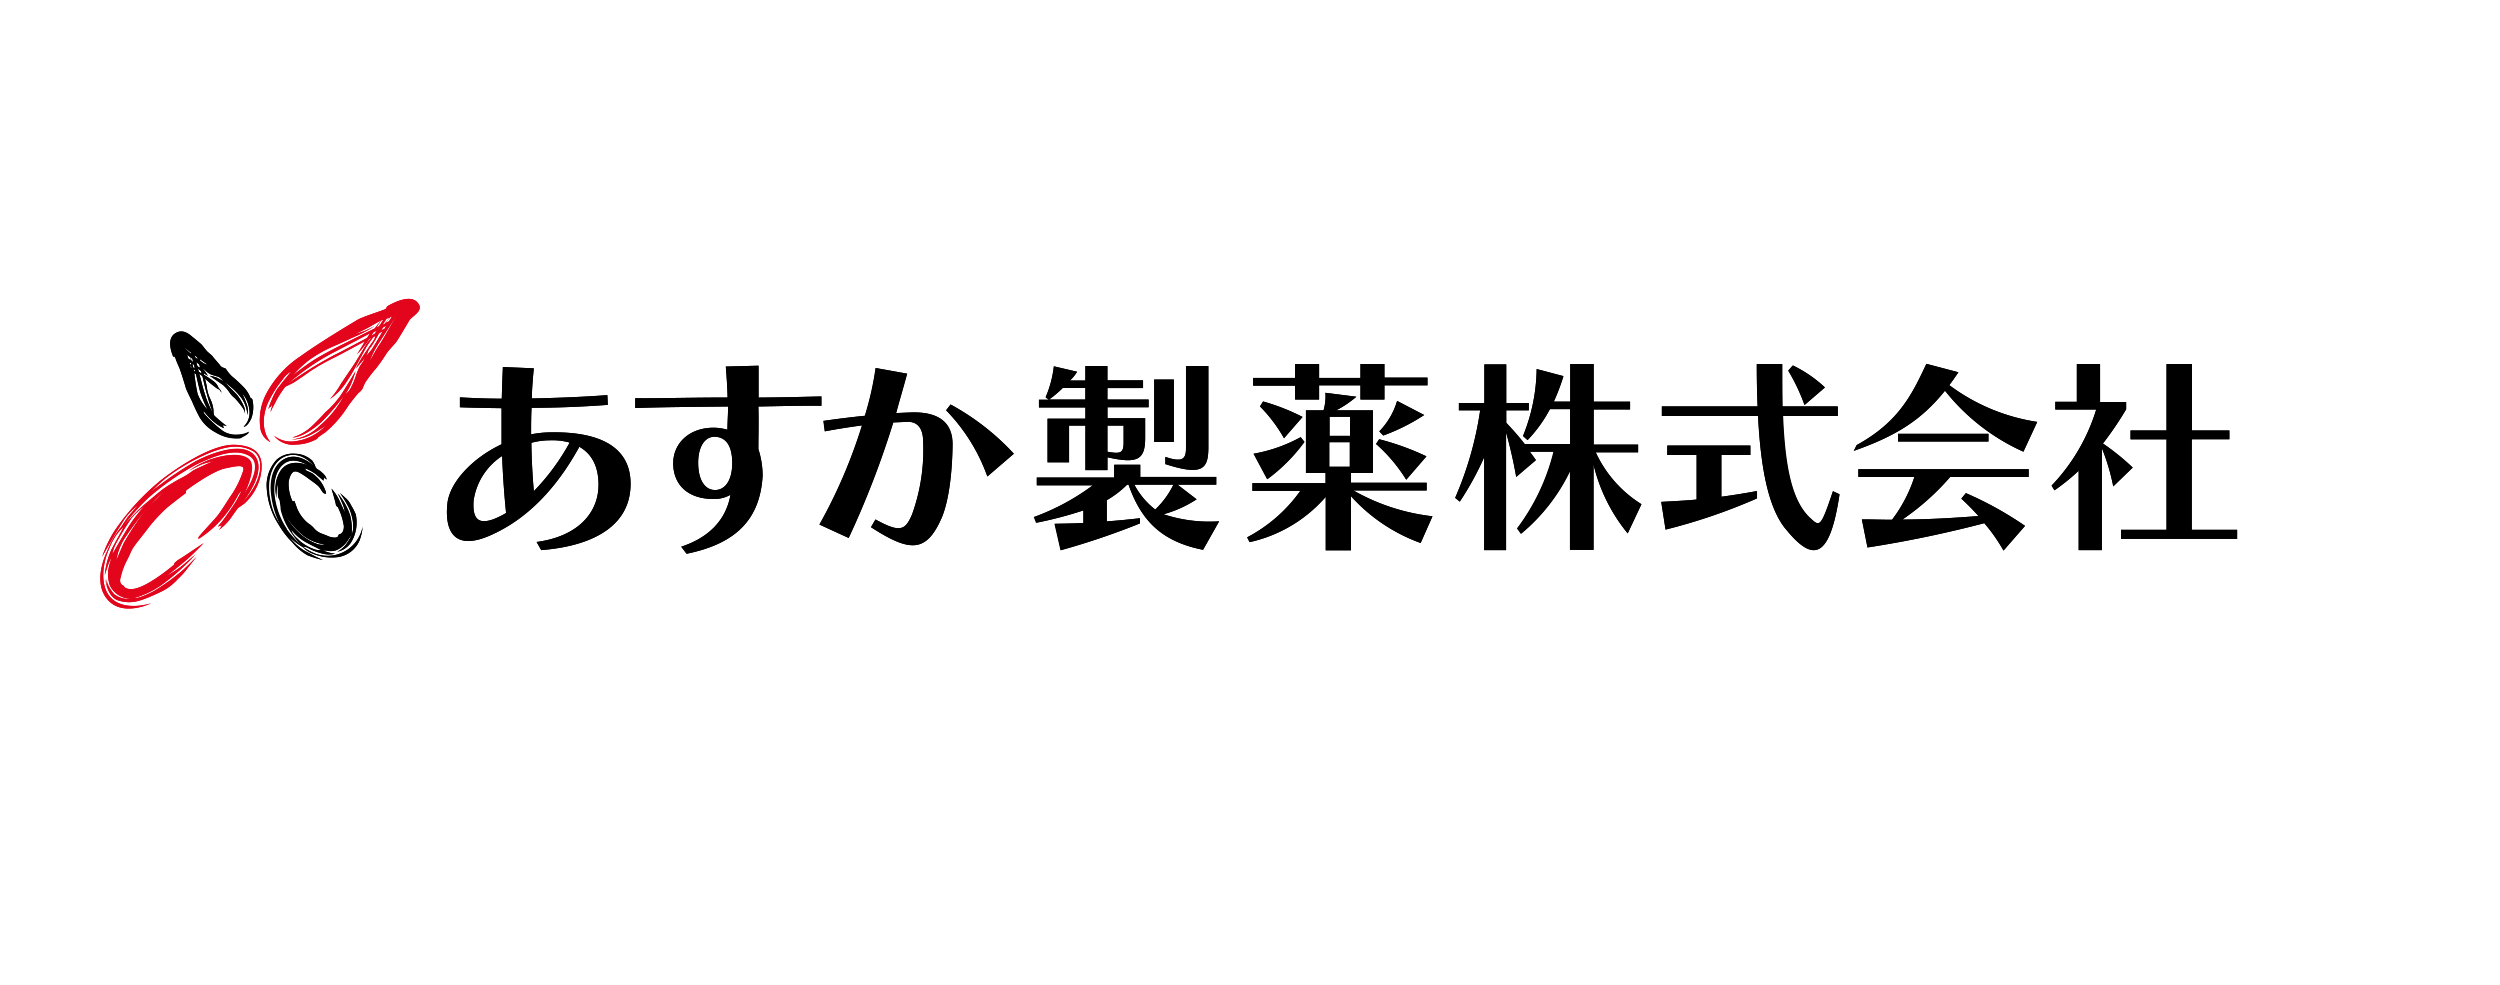 <svg xmlns="http://www.w3.org/2000/svg" viewBox="-12.952 -27.445 322.904 104.908" width="2500" height="985"><path d="M60.64 18.56A29.15 29.15 0 0 1 56 24.84c-.15-1.7-.29-3.89-.32-6.25a9.27 9.27 0 0 1 2.32-.32 8.46 8.46 0 0 1 2.64.29zm7.86 5.33c0-4.55-3.63-6.77-10.37-6.65a13.64 13.64 0 0 0-2.48.26c0-1.13 0-2.28.06-3.43 3.17 0 6.6-.14 9.85-.38l-.06-1.26c-3 .23-6.51.37-9.76.43 0-1.32.14-2.62.26-3.89l-4-.17c-.05 1.33-.11 2.71-.14 4.09-2.07 0-4-.09-5.41-.17V14c1.52.06 3.36.09 5.38.12v4.66c-3.83 1.82-6.72 4.95-7 7.69-.39 3.83 1.11 6.16 5.84 3.94 4.37-2 8.15-5.75 11.2-11.31 1.47.84 2.48 2.36 2.48 4.9 0 3.75-2.8 6.71-8 7.4l.6 1.05c7.23-.58 11.55-3.45 11.55-8.56zm-16.08 3.77a11.53 11.53 0 0 1-1.58.78c-2.16.8-2.76-.2-2.62-2.36a8.3 8.3 0 0 1 3.69-5.79c.09 2.62.29 5.15.51 7.37zM81.63 21.21c0 2.19-.89 3.48-2.22 3.48s-2.16-1.32-2.18-3.45.86-3.48 2.18-3.43 2.22 1.04 2.22 3.4zm11.52-7.4V12.6c-2.5.06-4.69.12-8.12.15V8.63l-4.23.11c.11 1.39.2 2.65.23 4-4.67 0-8.67.12-11.93.09v1.27c3.29-.12 7.32-.15 12-.2 0 .83-.09 2-.09 3a7.1 7.1 0 0 0-1.73-.26C76 16.63 74 18.71 74 21.24s1.64 4.61 5.24 4.61a4.22 4.22 0 0 0 2.16-.55c-.58 3.31-2.85 5.56-6.36 6.71l.69.91c6.65-1.35 9.5-4.68 9.82-10.07A11.29 11.29 0 0 0 85 19.4c0-1.85.06-3.4 0-5.5 3.46-.06 5.76-.12 8.15-.09zM114.59 22.94a23.82 23.82 0 0 0-5.33-8.55l.57-.75A31.9 31.9 0 0 1 118 20zm-5.88 5.27c-2 4.62-4.12 4.54-9.16 1.28l.58-1c3.19 1.76 3.86 1.43 4.75-.71a24.43 24.43 0 0 0 1.41-9.31c0-1.82-.78-2.62-2.05-2.59l-1.84.08a116.64 116.64 0 0 1-5.76 14.92l-3.77-1.73a65.88 65.88 0 0 0 5.5-12.81c-1.5.2-3.2.46-4.81.77l-.17-1.35c1.81-.26 3.65-.49 5.35-.66a39.56 39.56 0 0 0 1.39-6.17l4.06.73c-.49 1.84-1 3.51-1.42 5.09l1.91-.08c3.51-.12 5.38 1.24 5.38 4.11 0 3.35-.4 7.15-1.35 9.43zM127.24 13h-4.68a15.65 15.65 0 0 0 1.76-1.49h2.92zm11.43 5.48v-8.06h-2.54v8.07zm4.46.61V8.68h-2.88V19.1c0 1.44-.24 2.14-2.68 1.31v.93c4.89 1.58 5.56.59 5.56-2.24zM135.41 14v-1h-5.32v-1.48h4.6v-1h-4.6V8.68h-2.85v1.87h-2a4.93 4.93 0 0 0 .93-1.14l-3-.7a13.93 13.93 0 0 1-1.07 4l.43.32h-1.29v1h6v1.44h-4.89v5.64h2.78v-4.74h2.11v5.75h2.85v-1.66c3.83.86 4.87.35 4.87-2.48v-2.57h-4.87V14zm9.11 14.73a18.84 18.84 0 0 1-7.18-.91 15.38 15.38 0 0 0 4.27-1.93L139.15 24h5v-1h-9.8v-1.58H131v1.66h-10v1h7.24a30.13 30.13 0 0 1-7.62 4.1l.3.74a51.93 51.93 0 0 0 6.09-1.6v1.63c-1.13.05-2.49.08-3.72.1l.78 3.42A96.42 96.42 0 0 0 134.29 29v-.67c-1.52.18-2.91.31-4.28.41V26a12.75 12.75 0 0 0 2.62-2h.19c1.63 4.64 4.27 7.35 9.62 8.41zm-12.34-10.22c0 1.39-.35 1.55-2.09 1.23v-3.37h2.09zm6.44 5.49a11.31 11.31 0 0 1-2.35 3.21 9.77 9.77 0 0 1-2.7-3.21zM161.43 17.69h-2.65v-2.46h2.65zm10-6.52v-1h-5.56V8.42h-3.1v1.79h-5.34V8.42h-3.1v1.79h-5.42v1h5.42V13h3.1v-1.83h5.34V13h3.1v-1.83zM171 15l-3.5-1.82a9.39 9.39 0 0 1-2.3 3.93l.51.54A25.4 25.4 0 0 0 171 15zm-15.71.25a27.84 27.84 0 0 0-5.1-2l-.4.64A19.27 19.27 0 0 1 152.9 18zm.22 3.2l-.46-.59A19.7 19.7 0 0 1 149 20l1.76 3.29a22.17 22.17 0 0 0 4.79-4.83zm15.78 1.89a33.57 33.57 0 0 0-6.11-2.21l-.4.61a20.49 20.49 0 0 1 3.9 4.62zm.78 7.74a26.69 26.69 0 0 1-10.21-3.33h9.46v-1h-9.78v-1.26h2.84V14.4h-4.76a13.51 13.51 0 0 0 2.62-1.76l-4-.51a6.55 6.55 0 0 1-.24 2.27h-2.27v8.09h2.53v1.31h-9.45v1H155a19.55 19.55 0 0 1-6.87 6l.32.62a18.18 18.18 0 0 0 9.83-5.85v6.91h3.26v-7a22.23 22.23 0 0 0 9 6.05zm-10.68-6.4h-2.65v-3.17h2.65zM197.29 30.29a22.18 22.18 0 0 1-4.41-8.87v11h-3V22.2a24 24 0 0 1-6.35 8.14l-.49-.69a27.36 27.36 0 0 0 4.71-9.91h-3.08c.11.16.65.88.78 1.09L182.89 23a58.64 58.64 0 0 0-1.31-5.75v15.2h-2.83v-12a38.73 38.73 0 0 1-3.15 5.74l-.6-.49a44.35 44.35 0 0 0 3.23-11.3h-2.75v-.94h3.29v-5h2.83v5h2.91v.94h-2.91V16c1 1.07 1.66 1.81 2.38 2.75h5.87v-4.51h-2.61a17.72 17.72 0 0 1-2.89 4l-.59-.53a23.61 23.61 0 0 0 1.77-8.65L189 10a29.12 29.12 0 0 1-1.25 3.29h2.13V8.42h3v4.86h4.7v1h-4.7v4.54h5.74v1h-5.47a15.5 15.5 0 0 0 5.9 6.7zM220.13 13.71a24.89 24.89 0 0 0-2.08-4.44l.59-.67a16.66 16.66 0 0 1 4.14 2.84zm-2.45 16c-2.22-2.72-3.21-7.82-3.55-14.58H201.7v-1.24h12.37c-.08-1.73-.11-3.55-.11-5.47h3.29c0 1.92 0 3.76.05 5.47h7.14v1.23h-7.08c.26 6.25 1.06 10.84 3.44 13.11 1.36 1.29 1.45 1.32 3-3.39l.85.4c-1.28 8.57-3.5 8.76-6.97 4.46zm-15.5.1l-.56-3.59c1.6-.09 3.13-.16 4.57-.3v-5.75h-3.79v-1.23h10.74v1.23h-3.75v5.39c1.53-.21 3.05-.45 4.6-.74v.95a73.58 73.58 0 0 1-11.81 4.03zM248.4 19.74a27.08 27.08 0 0 1-10.13-7.88c-3 3.74-6.25 5.83-11.78 7.77l.38-.75c5.48-3 7.18-6.62 9-10.49L240 9.48c-.4.59-.77 1.13-1.18 1.66a25.22 25.22 0 0 0 11.36 4.75zm-16.19-1.31v-1h11.68v1zm6.73 4.57a31.8 31.8 0 0 1-6.17 5.5c3.28 0 6.76-.21 9.83-.45a31.46 31.46 0 0 0-2.22-2.25l.59-.71a45.12 45.12 0 0 1 7.64 4.23l-2.78 3.19a21.79 21.79 0 0 0-2.48-3.54 149.78 149.78 0 0 1-15.09 3.14l-.72-3.63c1.49 0 2.48.05 3.89.05a18.4 18.4 0 0 0 2.89-5.53h-7.24v-1h22v1zM261 31v-1.17h5.88V18.14h-4.65V17h4.65V8.42h3.29V17H275v1.13h-4.86v11.7H276V31zm-1-6.78a27.26 27.26 0 0 0-1.47-4.94v13.17h-3V22.2a27.82 27.82 0 0 1-3.13 2.53l-.37-.61a24.69 24.69 0 0 0 5.77-9.83h-5.29v-1h2.78V8.42h3v4.91h3.37v.93a43.57 43.57 0 0 1-3 4.42 30.61 30.61 0 0 1 3.85 3.11z"/><path d="M40.92.41c-1.05-1.09-3.46.33-3.7.46s-.22.23-.31.39-2.95 1-3.74 1.48-4.72 2.81-7.28 4.66a13.28 13.28 0 0 0-4.41 4.79 7.39 7.39 0 0 0-.77 4.7A2.41 2.41 0 0 0 22 18.51s-1.63-1.61-.46-4.83a14.7 14.7 0 0 1 2-3.25 3.22 3.22 0 0 1 1.13-1.06s-1.41 1.69-1.9 2.41a13 13 0 0 0-1.07 2.44.72.72 0 0 0 .21-.33c0-.06.07.12.1.1a2.31 2.31 0 0 0 .17-.36 1 1 0 0 1-.09.54 1.37 1.37 0 0 0-.08.42 11.09 11.09 0 0 1 .57-1.16 12.71 12.71 0 0 1 1.3-2.06c.14-.1 1-.48 1.22-.63s1.36-.91 2-1.38a27.8 27.8 0 0 1 3.11-1.77c.86-.42 4-2.13 4-2.13l-.21.39c-.19.33-.83 1.33-.83 1.33s.45-.48.8-.91.79-1.09.79-1.09l.29-.18s-.56.68-.66.86S33.25 7.7 33 8.12s-1.92 2.82-2 3a10.21 10.21 0 0 1-1.34 1.83 8.37 8.37 0 0 0 1.84-1.79A24.21 24.21 0 0 0 33 8.72l1.38-2.54c.17-.29.88-1.26.88-1.26l.28-.15a2.37 2.37 0 0 1-.12.38 2.39 2.39 0 0 1-.31.47l-1.27 1.86C33.56 7.9 33 9 33 9s.63-.73.8-.91a7.17 7.17 0 0 0 .43-.59L34 8c-.06.13-.33.48-.46.69A7.93 7.93 0 0 0 33 10a10.89 10.89 0 0 1-.62 1.49 2.81 2.81 0 0 1-.74.85s.39-.6.64-1.09a14.69 14.69 0 0 0 .69-1.91s-1.37 2.35-2 3.24a11.83 11.83 0 0 1-1.82 2c-.22.19-.38.47-1.68 1.73a6.27 6.27 0 0 1-2.63 1.58s1.28.17 3.74-2a29.77 29.77 0 0 0 2.88-3.36 12.79 12.79 0 0 1-3.08 3.83 6.25 6.25 0 0 1-3.7 1.82 6.3 6.3 0 0 0 2.21-.48 14.3 14.3 0 0 0 2.22-1.33 6.4 6.4 0 0 1-3.83 2 3.52 3.52 0 0 1-2.84-.7 3.12 3.12 0 0 0 2.82 1.15 5.76 5.76 0 0 0 2.74-.74c.07-.09.09-.16.16-.2a7.49 7.49 0 0 1 .87-.61 14.77 14.77 0 0 0 3-3.46 19.87 19.87 0 0 1 1.35-1.69 1.63 1.63 0 0 0 .49-.54c.11-.25.2-.49.34-.76A15.64 15.64 0 0 1 35.61 9 22.76 22.76 0 0 0 37 7c.18-.29 1.08-1.23 1.26-1.48s1.28-2.11 1.64-2.72S42 1.5 40.92.41zm-3.23 1.86l-.38.62-.42.2.54-.71zM37 3.46l-.23.38-.47.25.24-.4zm.39-1s-.17.23-.27.34l-.35.42-.28.14.51-.83zm-.8.24l-.28.46-.31.36-.32.16s.28-.46.35-.55.26-.38.26-.38zM27 7.88a16.93 16.93 0 0 1 3.19-1.79c1.12-.47 2.14-1 3-1.35a19.19 19.19 0 0 0 2.33-1.28A12.71 12.71 0 0 1 34 4.2l-1.18.38s1.28-.58 1.84-.9l1.62-.92-.83 1.05-4 2c-1.41.71-3.24 1.7-4.11 2.28S24.9 9.86 24.9 9.86A14.57 14.57 0 0 1 27 7.88zm7.45-2.83s-2.9 1.55-4.17 2.18A52.19 52.19 0 0 0 24.21 11a29.29 29.29 0 0 1 5.77-4l4.87-2.55zm.94-.51l-.39.23.29-.46.41-.2-.1.18a1.64 1.64 0 0 1-.18.25zm-.81 2.22a2 2 0 0 1 .42-.61c.09-.13.38-.62.54-.87l.46-.83.48-.27S35.22 6.36 35 6.62s-.66.77-.66.77.17-.39.27-.63zM36 6c-.35.51-1.23 2.13-1.23 2.13a11.87 11.87 0 0 1 1.26-2.5c.55-.85 2.23-3.49 2.23-3.49S36.39 5.51 36 6zM17.42 18.85c-3.57-.15-9.39 4.35-10.09 5a30.77 30.77 0 0 0-5.58 6.26 16.53 16.53 0 0 0-1.51 3.2S2.11 30 2.79 29a7.23 7.23 0 0 1 2.1-2.33s-1.13 1.22-1.41 1.63-.56.83-.7 1.07a11.46 11.46 0 0 0-1.87 3.2s-2.17 4.13.25 6.49c2 1.95 5.41.26 5.41.26s-3 1-4.86-.41-1.5-4.67-.48-6.82A7.17 7.17 0 0 1 3 29.45s-.28.6-.4.8-.86 1.57-1.13 2.07a10.06 10.06 0 0 0-.88 3.35s.39-1.27.51-1.54l.36-.81s-.12.51-.2.78a4.37 4.37 0 0 0 0 2.95 3 3 0 0 0 2.85 1.67 3 3 0 0 1-2.28-.57 4.42 4.42 0 0 1-1.06-2S.81 38.57 2.48 39s2.67.1 5.47-1.22A7.11 7.11 0 0 0 10 36.2a10 10 0 0 0 1.16-1.27c.27-.36 1.28-1.62 1.28-1.62S11.17 34.6 10.71 35a27 27 0 0 1-3.86 2.79c-2.11 1.06-2.47.85-2.47.85a11.8 11.8 0 0 0 4.1-2.11A27.3 27.3 0 0 0 12.31 33s-1.54 1.34-2.12 1.77-1.65 1.05-1.65 1.05 1.63-1.26 2.66-2.16 2.16-2.12 2.16-2.12-2.58 1.75-3 2a3.46 3.46 0 0 0-.72.54.77.77 0 0 0-.12.27S5.9 37.47 4 37.49c-.84 0-.94-.42-.94-.42a.74.74 0 0 1-.45-.92 9.1 9.1 0 0 1 .87-2.42c.31-.54.47-1.12.81-1.62s1.08-1.44 1.6-2.11a21 21 0 0 1 2.79-3.08c1-.81 2.4-1.86 2.4-1.86a.37.37 0 0 1 .18-.45c.3-.2 3.24-2.37 4.89-2.72s2.56-.52 2.31.33a12.47 12.47 0 0 1-1.44 3c-.54.76-1.39 2.22-2 2.94s-2.25 2.43-2.32 2.64 0 .22.12.13a13.91 13.91 0 0 0 3.77-3.62 15 15 0 0 0 1.13-1.82 2 2 0 0 1 .52-.68s-.41.89-.74 1.42-1.58 2.35-1.92 2.73a5.75 5.75 0 0 0-.38.46 1.06 1.06 0 0 0 .27-.13c0-.06.09 0 .09.08s.09-.08.11-.1l.16-.17s-.09.17-.21.35a3.93 3.93 0 0 1-.32.42 7.43 7.43 0 0 0 1.54-1.53c.59-.85.86-1.21.92-1.29s.66-.45.92-.67a6.94 6.94 0 0 0 2-3.38c.41-1.93.32-4-3.26-4.15zM1.56 33A5 5 0 0 1 2 31.66a35.81 35.81 0 0 1 2-3.29 10.2 10.2 0 0 1 1.7-1.6 19.8 19.8 0 0 0-2 2.59C2.9 30.64 1.56 33 1.56 33zm1.58-1.65c-.29.57-1.05 2.44-1.05 2.44A7.11 7.11 0 0 1 3.3 30.7 37.27 37.27 0 0 1 6 27.14a32.35 32.35 0 0 0-2.86 4.25zm4.18-5.53l-1.12 1.1 1.06-1.13c.24-.25 1.08-1 1.08-1zm7.12-5.18a11.94 11.94 0 0 0-3 1.56 17 17 0 0 1 1.83-.91c.48-.15 1.34-.35 1.34-.35S12.27 22 12 22.19a9.5 9.5 0 0 1-1.34.87 22.65 22.65 0 0 0-2.53 1.52c-.65.51-2.77 2.29-3.19 2.71s-1.9 2-1.9 2a28.81 28.81 0 0 1 3.12-3.54 33.77 33.77 0 0 1 6.35-4.42c2-.91 4.86-2.22 6.81-1.06s-.67 4.84-.67 4.84 1.68-3.36.6-4.39-3.74-.43-4.81-.04zm5 4.32a16 16 0 0 1-1.26 1.56s3.63-4.25 1.69-6.37-7.22.62-7.6.84a45.44 45.44 0 0 0-5.67 3.9A16.13 16.13 0 0 1 8.67 23a25 25 0 0 1 5.74-3.23c1.56-.55 3.31-1.13 5.21-.17 1.38.68 1.48 3.03-.21 5.4z" fill="#e3051c"/><path d="M32.35 32.08a4.59 4.59 0 0 1-4.53.84 7.31 7.31 0 0 1-1.66-.92 2.17 2.17 0 0 1 .56.11 7.48 7.48 0 0 0 1.82.75 3.48 3.48 0 0 0 1.8.06 5.55 5.55 0 0 1-.86-.17c-.36-.11-.58-.2-.74-.23a3.78 3.78 0 0 1 .59 0 2 2 0 0 0 1.31-.12A3.52 3.52 0 0 0 32.1 31l.4-.57a5 5 0 0 1-.51.93 3.45 3.45 0 0 1-1.38 1.3 2.78 2.78 0 0 0 1.83-1.28 4.93 4.93 0 0 0 .56-3.53 8.16 8.16 0 0 0-.6-1.17 3 3 0 0 0-.63-.88c-.28-.24-.82-.74-.82-.74a16.91 16.91 0 0 1 1 1.58 6 6 0 0 1 .53 1.36 5.35 5.35 0 0 1 .19 1.63c-.09.77-.2.74-.2.74a7.23 7.23 0 0 0-.18-2.37 8.27 8.27 0 0 0-1.62-2.88 10.52 10.52 0 0 1 .56 1.22 3.72 3.72 0 0 1 .36 1.24s-.45-1-.72-1.58a6.25 6.25 0 0 0-1-1.49s.51 1.7.55 1.95a.57.57 0 0 0 .23.42c.06 0 .1.11.15.25a7.85 7.85 0 0 1 .67 2.24c0 .75-.32.93-.46 1s-.15 0-.22.13-.05.37-.62.33a2.47 2.47 0 0 1-.74-.18c-.23-.12-.68-.27-.8-.32a2.4 2.4 0 0 1-1-.68 3.14 3.14 0 0 0-.77-.66A5 5 0 0 1 25.4 27c-.4-1.16-.33-.9-.33-.9a.19.19 0 0 1-.31-.11 5.37 5.37 0 0 1-.42-2.43c.18-.87.49-1.2.71-1.25s.48-.09 1.68.78 1.38 1 1.6 1.28.42.75.66.78.18 0 .15-.22a5.14 5.14 0 0 0-.87-1.59 5.23 5.23 0 0 0-.89-.81 6.39 6.39 0 0 0-.62-.28.48.48 0 0 1-.26-.25.46.46 0 0 1 0-.13 6.06 6.06 0 0 1 1.42.8c.48.43.92.78.92.78a.25.25 0 0 0 0-.18c-.06-.08.14 0 .08-.11s-.06-.12-.08-.13 0 0 .16.07l.26.23a1.5 1.5 0 0 0-.22-.49 2.74 2.74 0 0 0-.43-.45 2.29 2.29 0 0 0-.59-.41l-.2-.22a2.75 2.75 0 0 0-.44-.88 3.32 3.32 0 0 0-2.26-.88 3.13 3.13 0 0 0-2.33.77 4.87 4.87 0 0 0-1.28 3.75 9.65 9.65 0 0 0 1.55 4.66 10.85 10.85 0 0 0 1.76 2.28 7 7 0 0 0 1.94 1.65 13.46 13.46 0 0 0 2 .62s-1.12-.48-1.76-.85a6.46 6.46 0 0 1-2.66-2.24A7.44 7.44 0 0 0 26.07 32c.13.06.43.39.6.49a3.54 3.54 0 0 0 .85.45 6.31 6.31 0 0 0 3.2.41 3.58 3.58 0 0 0 2.77-2.15 6.33 6.33 0 0 0 .4-1.78 4.61 4.61 0 0 1-1.54 2.66zm-5.91-1.35a6 6 0 0 0 2.62 1 2.1 2.1 0 0 1-1.24-.15 6.1 6.1 0 0 1-1.47-.81 8.63 8.63 0 0 1-2.46-2.88 10 10 0 0 0 2.55 2.84zM22 26.11c-.69-3.28.55-5.37 2.12-5.84 2.09-.62 3.55 1.37 3.55 1.37s-2-2-3.88-.94c-1.34.76-1.69 2.29-1.7 3.77a11.35 11.35 0 0 0 1.28 4.8A7.54 7.54 0 0 1 22 26.11zm2.11 3.61a9.92 9.92 0 0 1-1.62-4.66c-.05-1 0-2.88 1.32-3.81s3 .24 3 .24-2.35-1.07-3.52.77a4.29 4.29 0 0 0-.44 3.51 3.64 3.64 0 0 1 .19-2 8.06 8.06 0 0 0 0 1.83c0 .12.1.19.19.46a8.67 8.67 0 0 1 .14 1.17 9.08 9.08 0 0 0 1 2.44 14.1 14.1 0 0 0 1.63 2.2 12.67 12.67 0 0 1-1.94-2.15zm1.54 1.39c-1-.82-.92-1.26-.94-1.3a6.31 6.31 0 0 0 1.74 1.54c1 .56 1.48.75 1.54.8l.62.31a3.56 3.56 0 0 1-.76-.06 5.86 5.86 0 0 1-2.25-1.29zM18.52 16.51s.44.1 1-1.09a4.26 4.26 0 0 0 .13-2.42.23.23 0 0 0-.23-.17 4.15 4.15 0 0 0-.79-1.31A18 18 0 0 0 17 10a4.79 4.79 0 0 1-.76-.93c0-.09-.32-.17-.45-.21a.85.85 0 0 1-.35-.33c-.07-.1-.88-1-.93-1.1s-.6-.53-.76-.7-.64-.84-.76-.92-.55-.48-.93-.77-1.33-1.31-2.46-.52-.28 2.7-.24 2.84.05.13.14.09.21.24.27.42a9.07 9.07 0 0 0 .42 1c.2.45.79 2.41.85 2.64s.61 1.34.8 1.72a21.65 21.65 0 0 0 1 2.1 5.22 5.22 0 0 0 2.07 1.94 5.09 5.09 0 0 0 3 .76c.26 0 .28-.07.76-.33s.58-.52.58-.52a3.18 3.18 0 0 1-1.49.38 3.12 3.12 0 0 1-1.85-.44A15 15 0 0 1 14.57 16a12.79 12.79 0 0 1-1.15-1.19c-.12-.21-.06-.31-.06-.31s.45.54.72.83a6.91 6.91 0 0 0 1.2 1 4.35 4.35 0 0 0 .73.38.4.4 0 0 0-.1-.13c-.07-.07 0-.11 0-.16s-.16-.14-.16-.14l.24.05.36.11s-.14-.12-.28-.22a14.75 14.75 0 0 1-1.34-1.15c-.11-.15-.08-.44-.1-.66a4.32 4.32 0 0 0-.43-1.51 4.81 4.81 0 0 1-.42-1.41c0-.18-.25-1.2-.25-1.2s.28.24.5.45.88.7 1 .79.29.15.37.21a2.9 2.9 0 0 1 .26.38.76.76 0 0 0-.2-.42 1 1 0 0 0-.17-.18 1.86 1.86 0 0 0-.65-.88 12.8 12.8 0 0 0-1.22-.81l-.07-.26.28.2.28.17-.33-.52a3.09 3.09 0 0 0-.35-.42 1.37 1.37 0 0 1 .46.35 2.27 2.27 0 0 0 .51.36c.24.13.9.29 1.14.39a2.26 2.26 0 0 1 .57.57 7.27 7.27 0 0 0-.84-.49 4.86 4.86 0 0 0-.94-.25s1.29.88 1.72 1.19a5 5 0 0 1 .94 1.1 3 3 0 0 0 .56.57 11.4 11.4 0 0 1 1 1.21 1.83 1.83 0 0 1 .35.81 4.22 4.22 0 0 0-.07-.73 6.51 6.51 0 0 0-.91-1.62c-.22-.28-1.7-1.72-1.7-1.72a9.11 9.11 0 0 1 2.24 2.1A4.21 4.21 0 0 1 19 15a2.41 2.41 0 0 0-.09-1.39c-.14-.43-.56-1.39-.56-1.39a3.9 3.9 0 0 1 .9 2.08 2.49 2.49 0 0 1-.73 2.21zm-5.67-7.67a.37.37 0 0 1-.2-.08.83.83 0 0 1-.12-.13l-.12-.47.38.32.11.38zm.18.49l.07.33-.37-.25-.1-.41zm-.5-1.76l.07.25-.35-.29-.05-.22zm-1.7-1.31s.35.24.53.39a4.6 4.6 0 0 0 .4.31v.15s-.29-.23-.37-.31zm.73 2h.19v.3l-.2-.2zm.12.59l-.06-.31.16.22V9zm.1-.87l-.08-.22a1.41 1.41 0 0 0-.1-.21s.07.21.08.27a.24.24 0 0 0 0 .1l-.28-.2a.57.57 0 0 1-.11-.23 1.13 1.13 0 0 0-.07-.28l.69.53.09.41zm.12.37l.21.15.11.49-.22-.13zm.17.72l.18.13.06.28-.2-.23zm.49 3.13a23.68 23.68 0 0 1-.41-2.63l.23.17s.22 1.07.5 2.16a13.86 13.86 0 0 0 1 2.41 6 6 0 0 1-1.32-2.08zm1.07-.46c.13.52.33 1.21.43 1.54s.5 1.48.5 1.48a14.8 14.8 0 0 1-.79-1.7c-.27-.74-.62-2-.69-2.31l-.29-1.1.41.33s.29 1.26.43 1.79zm-.31-3.44l-.41-.3-.06-.24.6.43c.18.12.41.3.44.31a2.93 2.93 0 0 1-.57-.2zM60.62 18.56A28.8 28.8 0 0 1 56 24.84c-.15-1.7-.29-3.89-.32-6.25a9.27 9.27 0 0 1 2.32-.32 8.36 8.36 0 0 1 2.62.29zm7.87 5.33c0-4.55-3.63-6.77-10.37-6.65a13.64 13.64 0 0 0-2.48.26c0-1.13 0-2.28.06-3.43 3.17 0 6.59-.14 9.85-.38l-.06-1.26c-3 .23-6.51.37-9.76.43.05-1.32.14-2.62.26-3.89L52 8.8c-.06 1.33-.11 2.71-.14 4.09-2.08 0-4-.09-5.41-.17V14c1.52.06 3.36.09 5.38.12v4.66c-3.83 1.82-6.72 4.95-7 7.69-.38 3.83 1.12 6.16 5.85 3.94 4.37-2 8.15-5.75 11.2-11.31 1.47.84 2.48 2.36 2.48 4.9 0 3.75-2.8 6.71-8 7.4l.6 1.05c7.21-.58 11.53-3.45 11.53-8.56zm-16.08 3.77a11.53 11.53 0 0 1-1.58.78c-2.16.8-2.76-.2-2.62-2.36a8.27 8.27 0 0 1 3.69-5.79c.1 2.62.28 5.15.51 7.37zM81.62 21.21c0 2.19-.89 3.48-2.22 3.48s-2.16-1.32-2.18-3.45.86-3.48 2.18-3.43 2.22 1.04 2.22 3.4zm11.52-7.4V12.6c-2.5.06-4.69.12-8.12.15V8.63l-4.23.11c.11 1.39.2 2.65.23 4-4.67 0-8.67.12-11.93.09v1.27c3.29-.12 7.32-.15 12-.2 0 .83-.09 2-.09 3a7.1 7.1 0 0 0-1.73-.26C76 16.63 74 18.71 74 21.24s1.64 4.61 5.24 4.61a4.25 4.25 0 0 0 2.16-.55c-.58 3.31-2.85 5.56-6.37 6.71l.7.91c6.65-1.35 9.5-4.68 9.82-10.07A11.29 11.29 0 0 0 85 19.4c0-1.85.06-3.4 0-5.5 3.45-.06 5.75-.12 8.14-.09zM114.57 22.94a23.55 23.55 0 0 0-5.33-8.55l.58-.75A31.9 31.9 0 0 1 118 20zm-5.87 5.27c-2 4.62-4.12 4.54-9.16 1.28l.58-1c3.19 1.76 3.85 1.43 4.75-.71a24.63 24.63 0 0 0 1.41-9.31c0-1.82-.78-2.62-2-2.59l-1.84.08a116.64 116.64 0 0 1-5.76 14.92l-3.77-1.73a65.88 65.88 0 0 0 5.5-12.81c-1.5.2-3.2.46-4.81.77l-.18-1.35c1.82-.26 3.66-.49 5.36-.66a39.56 39.56 0 0 0 1.39-6.17l4.06.73c-.49 1.84-1 3.51-1.42 5.09l1.9-.08c3.52-.12 5.39 1.24 5.39 4.11-.05 3.35-.45 7.15-1.4 9.43zM127.23 13h-4.68a16.59 16.59 0 0 0 1.76-1.49h2.92zm11.43 5.48v-8.06h-2.54v8.07zm4.46.61V8.68h-2.89V19.1c0 1.44-.23 2.14-2.67 1.31v.93c4.89 1.58 5.56.59 5.56-2.24zM135.4 14v-1h-5.32v-1.48h4.6v-1h-4.6V8.68h-2.85v1.87h-2a4.93 4.93 0 0 0 .93-1.14l-3-.7a13.93 13.93 0 0 1-1.06 4l.42.32h-1.28v1h6v1.44h-4.89v5.64h2.78v-4.74h2.11v5.75h2.85v-1.66c3.83.86 4.87.35 4.87-2.48v-2.57h-4.87V14zm9.11 14.73a18.92 18.92 0 0 1-7.19-.91 15.3 15.3 0 0 0 4.28-1.93L139.14 24h5v-1h-9.84v-1.58h-3.36v1.66h-10v1h7.24a29.88 29.88 0 0 1-7.61 4.1l.29.74a51.56 51.56 0 0 0 6.1-1.6v1.63c-1.13.05-2.49.08-3.72.1l.78 3.42A96.42 96.42 0 0 0 134.28 29v-.67c-1.52.18-2.91.31-4.28.41V26a12.75 12.75 0 0 0 2.62-2h.19c1.63 4.64 4.27 7.35 9.62 8.41zm-12.34-10.22c0 1.39-.35 1.55-2.09 1.23v-3.37h2.09zM138.6 24a10.94 10.94 0 0 1-2.35 3.21 9.87 9.87 0 0 1-2.69-3.21zM161.42 17.69h-2.65v-2.46h2.65zm10-6.52v-1h-5.56V8.42h-3.1v1.79h-5.34V8.42h-3.1v1.79h-5.42v1h5.42V13h3.1v-1.83h5.34V13h3.1v-1.83zM171 15l-3.5-1.82a9.39 9.39 0 0 1-2.3 3.93l.51.54A25.4 25.4 0 0 0 171 15zm-15.71.25a27.84 27.84 0 0 0-5.1-2l-.4.64a19.27 19.27 0 0 1 3.1 4.11zm.22 3.2l-.46-.59a19.7 19.7 0 0 1-6.11 2.14l1.76 3.29a22.17 22.17 0 0 0 4.84-4.83zm15.78 1.89a33.57 33.57 0 0 0-6.11-2.21l-.4.61a20.49 20.49 0 0 1 3.9 4.62zm.78 7.74a26.69 26.69 0 0 1-10.21-3.33h9.46v-1h-9.78v-1.26h2.84V14.4h-4.76a13.51 13.51 0 0 0 2.62-1.76l-4-.51a6.55 6.55 0 0 1-.24 2.27h-2.28v8.09h2.54v1.31h-9.45v1H155a19.55 19.55 0 0 1-6.87 6l.32.62a18.18 18.18 0 0 0 9.83-5.85v6.91h3.26v-7a22.23 22.23 0 0 0 9 6.05zm-10.68-6.4h-2.65v-3.17h2.65zM197.28 30.29a22.18 22.18 0 0 1-4.41-8.87v11h-3.05V22.2a24 24 0 0 1-6.35 8.14l-.49-.69a27.36 27.36 0 0 0 4.71-9.91h-3.08c.11.16.64.88.78 1.09L182.88 23a58.64 58.64 0 0 0-1.31-5.75v15.2h-2.83v-12a38.73 38.73 0 0 1-3.15 5.74l-.59-.49a44.35 44.35 0 0 0 3.23-11.3h-2.75v-.94h3.29v-5h2.83v5h2.91v.94h-2.91V16c1 1.07 1.65 1.81 2.38 2.75h5.87v-4.51h-2.61a18 18 0 0 1-2.89 4l-.59-.53a23.6 23.6 0 0 0 1.76-8.65l3.45.9a29.12 29.12 0 0 1-1.25 3.29h2.13V8.42h3.05v4.86h4.7v1h-4.7v4.54h5.74v1h-5.48a15.58 15.58 0 0 0 5.91 6.7zM220.12 13.71A24.89 24.89 0 0 0 218 9.27l.59-.67a16.66 16.66 0 0 1 4.14 2.84zm-2.45 16c-2.22-2.72-3.21-7.82-3.56-14.58h-12.42v-1.24h12.37c-.08-1.73-.11-3.55-.11-5.47h3.29v5.47h7.13v1.23h-7.08c.27 6.25 1.07 10.84 3.45 13.11 1.36 1.29 1.44 1.32 3.05-3.39l.85.4c-1.28 8.57-3.5 8.76-6.97 4.46zm-15.5.1l-.56-3.59c1.6-.09 3.13-.16 4.57-.3v-5.75h-3.79v-1.23h10.73v1.23h-3.74v5.39c1.53-.21 3.05-.45 4.6-.74v.95a73.92 73.92 0 0 1-11.81 4.03zM248.39 19.74a27.08 27.08 0 0 1-10.13-7.88c-3 3.74-6.25 5.83-11.78 7.77l.38-.75c5.48-3 7.18-6.62 9-10.49L240 9.48c-.4.59-.78 1.13-1.18 1.66a25.17 25.17 0 0 0 11.36 4.75zm-16.19-1.31v-1h11.67v1zm6.73 4.57a31.8 31.8 0 0 1-6.17 5.5c3.28 0 6.76-.21 9.83-.45a31.46 31.46 0 0 0-2.22-2.25l.59-.71a45.12 45.12 0 0 1 7.64 4.23l-2.78 3.19a22.42 22.42 0 0 0-2.48-3.54 149.78 149.78 0 0 1-15.09 3.14l-.73-3.63c1.5 0 2.49.05 3.9.05a18.4 18.4 0 0 0 2.89-5.53h-7.24v-1h22v1zM261 31v-1.17h5.88V18.14h-4.65V17h4.65V8.42h3.29V17H275v1.13h-4.86v11.7H276V31zm-1-6.78a27.26 27.26 0 0 0-1.47-4.94v13.17h-3V22.2a26.82 26.82 0 0 1-3.12 2.53l-.37-.61a24.66 24.66 0 0 0 5.76-9.83h-5.28v-1h2.78V8.42h3v4.91h3.37v.93a43.57 43.57 0 0 1-3 4.42 31.34 31.34 0 0 1 3.85 3.11z"/><path d="M40.91.41c-1-1.09-3.46.33-3.7.46s-.22.23-.31.39-2.95 1-3.74 1.48-4.72 2.81-7.29 4.66a13.33 13.33 0 0 0-4.4 4.79 7.32 7.32 0 0 0-.77 4.7 2.41 2.41 0 0 0 1.3 1.62s-1.63-1.61-.46-4.83a14.34 14.34 0 0 1 2-3.25 3.12 3.12 0 0 1 1.13-1.06s-1.41 1.69-1.91 2.41a13.39 13.39 0 0 0-1.06 2.44.72.72 0 0 0 .21-.33c0-.06.06.12.1.1a2.31 2.31 0 0 0 .17-.36 1 1 0 0 1-.09.54 1.61 1.61 0 0 0-.09.42s.07-.19.58-1.16a12 12 0 0 1 1.3-2.06c.14-.1 1-.48 1.21-.63s1.37-.91 2-1.38a27.61 27.61 0 0 1 3.1-1.77c.87-.42 4-2.13 4-2.13a3.33 3.33 0 0 0-.23.39c-.19.33-.83 1.33-.83 1.33s.45-.48.8-.91.79-1.09.79-1.09L35 5s-.56.68-.66.86S33.24 7.7 33 8.12s-1.92 2.82-2 3a10.21 10.21 0 0 1-1.34 1.83 8.65 8.65 0 0 0 1.84-1.79 26.24 26.24 0 0 0 1.49-2.4c.31-.58 1.21-2.24 1.38-2.54s.88-1.26.88-1.26l.28-.15a2.37 2.37 0 0 1-.12.38 2.39 2.39 0 0 1-.31.47c-.08.11-.94 1.43-1.22 1.86A17 17 0 0 0 33 9s.63-.73.8-.91a7.17 7.17 0 0 0 .43-.59L34 8c-.06.13-.33.48-.47.69A8.92 8.92 0 0 0 33 10a11.08 11.08 0 0 1-.63 1.49 2.85 2.85 0 0 1-.73.85s.39-.6.64-1.09a14.69 14.69 0 0 0 .69-1.91s-1.38 2.35-2 3.24a12.27 12.27 0 0 1-1.82 2c-.22.19-.39.47-1.68 1.73a6.27 6.27 0 0 1-2.63 1.58s1.28.17 3.73-2a30.22 30.22 0 0 0 2.89-3.36 13 13 0 0 1-3.08 3.83 6.25 6.25 0 0 1-3.7 1.82 6.3 6.3 0 0 0 2.21-.48 14.3 14.3 0 0 0 2.22-1.33 6.4 6.4 0 0 1-3.83 2 3.52 3.52 0 0 1-2.84-.7 3.11 3.11 0 0 0 2.81 1.15 5.77 5.77 0 0 0 2.75-.74.69.69 0 0 1 .15-.2c.07-.05.16-.14.88-.61a14.44 14.44 0 0 0 3-3.46c.25-.36 1.22-1.58 1.35-1.69a1.65 1.65 0 0 0 .5-.54c.11-.25.2-.49.33-.76A18.22 18.22 0 0 1 35.59 9 22.76 22.76 0 0 0 37 7c.19-.29 1.08-1.23 1.26-1.48s1.29-2.11 1.65-2.72 2.09-1.3 1-2.39zm-3.23 1.86l-.39.62-.41.2.54-.71zm-.74 1.19l-.23.38-.47.25.24-.4zm.39-1s-.17.23-.27.34-.35.42-.35.42l-.29.14.58-.83zm-.8.24l-.29.46c-.05.1-.24.41-.24.41l-.32.16s.28-.46.35-.55.26-.38.26-.38zM27 7.88a17.33 17.33 0 0 1 3.2-1.79c1.12-.47 2.14-1 3-1.35a19.19 19.19 0 0 0 2.33-1.28A12.33 12.33 0 0 1 34 4.2l-1.17.38s1.28-.58 1.84-.9l1.61-.92-.82 1.05-4 2C30 6.5 28.17 7.49 27.3 8.07s-2.42 1.79-2.42 1.79A15.17 15.17 0 0 1 27 7.88zm7.46-2.83S31.57 6.6 30.3 7.23A51.77 51.77 0 0 0 24.19 11a29.57 29.57 0 0 1 5.78-4l4.87-2.55zm.94-.51l-.4.23.29-.46.41-.2-.1.18c-.07.09-.19.25-.19.25zm-.8 2.22a2 2 0 0 1 .4-.61c.09-.13.38-.62.54-.87l.46-.83.48-.27S35.21 6.36 35 6.62s-.66.77-.66.77l.26-.63zM36 6c-.35.51-1.24 2.13-1.24 2.13a11.87 11.87 0 0 1 1.26-2.5c.56-.85 2.24-3.49 2.24-3.49S36.38 5.51 36 6zM17.4 18.85c-3.56-.15-9.38 4.35-10.08 5a30.77 30.77 0 0 0-5.58 6.26 16.53 16.53 0 0 0-1.51 3.2S2.1 30 2.78 29a7.23 7.23 0 0 1 2.1-2.33s-1.13 1.22-1.41 1.63-.56.83-.7 1.07a11.64 11.64 0 0 0-1.88 3.2s-2.16 4.13.25 6.49c2 1.95 5.42.26 5.42.26s-3 1-4.86-.41-1.5-4.67-.48-6.82A7.17 7.17 0 0 1 3 29.45s-.28.6-.4.8-.87 1.57-1.13 2.07a9.92 9.92 0 0 0-.89 3.35s.39-1.27.51-1.54l.36-.81s-.12.51-.19.78a4.3 4.3 0 0 0 0 2.95A3 3 0 0 0 4 38.72a3 3 0 0 1-2.28-.57 4.38 4.38 0 0 1-1.07-2S.8 38.57 2.46 39s2.67.1 5.48-1.22A6.84 6.84 0 0 0 10 36.2a9.29 9.29 0 0 0 1.17-1.27c.27-.36 1.28-1.62 1.28-1.62S11.16 34.6 10.7 35a27 27 0 0 1-3.86 2.79c-2.11 1.06-2.47.85-2.47.85a11.71 11.71 0 0 0 4.09-2.11A27.75 27.75 0 0 0 12.3 33s-1.54 1.34-2.13 1.77-1.65 1.05-1.65 1.05 1.64-1.26 2.67-2.16a30.08 30.08 0 0 0 2.15-2.12s-2.57 1.75-3 2a3.19 3.19 0 0 0-.72.54.77.77 0 0 0-.12.27S5.88 37.47 4 37.49c-.84 0-1-.42-1-.42a.75.75 0 0 1-.45-.92 9.86 9.86 0 0 1 .87-2.42c.32-.54.48-1.12.81-1.62S5.36 30.67 5.88 30a20.48 20.48 0 0 1 2.79-3.08c1-.81 2.4-1.86 2.4-1.86a.37.37 0 0 1 .18-.45c.29-.2 3.24-2.37 4.88-2.72s2.57-.52 2.32.33a12.47 12.47 0 0 1-1.44 3c-.54.76-1.39 2.22-2 2.94s-2.25 2.43-2.32 2.64 0 .22.11.13a13.75 13.75 0 0 0 3.77-3.62 14.26 14.26 0 0 0 1.14-1.82 2 2 0 0 1 .52-.68 14.81 14.81 0 0 1-.75 1.42c-.33.53-1.57 2.35-1.91 2.73a3.49 3.49 0 0 0-.38.46 1.25 1.25 0 0 0 .27-.13c0-.06.09 0 .09.08s.09-.08.11-.1l.16-.17s-.09.17-.21.35a3.36 3.36 0 0 1-.33.42 7.36 7.36 0 0 0 1.55-1.53c.59-.85.86-1.21.92-1.29s.66-.45.92-.67a7 7 0 0 0 2-3.38c.41-1.93.33-4-3.27-4.15zM1.55 33A4.65 4.65 0 0 1 2 31.66a33.74 33.74 0 0 1 2-3.29 10.47 10.47 0 0 1 1.69-1.6 20.16 20.16 0 0 0-2 2.59C2.88 30.64 1.55 33 1.55 33zm1.57-1.65c-.28.57-1.05 2.44-1.05 2.44a7.25 7.25 0 0 1 1.22-3.09A35.62 35.62 0 0 1 6 27.14a33.11 33.11 0 0 0-2.88 4.25zm4.18-5.49c-.14.15-1.12 1.06-1.12 1.06l1.07-1.13c.24-.25 1.08-1 1.08-1zm7.13-5.18a11.94 11.94 0 0 0-3 1.56 17 17 0 0 1 1.83-.91c.48-.15 1.34-.35 1.34-.35s-2.34 1-2.66 1.21a9.15 9.15 0 0 1-1.35.87 22.66 22.66 0 0 0-2.52 1.52c-.66.51-2.77 2.29-3.19 2.71s-1.91 2-1.91 2a29.26 29.26 0 0 1 3.13-3.5 33.77 33.77 0 0 1 6.35-4.42c2-.91 4.86-2.22 6.81-1.06s-.68 4.84-.68 4.84 1.69-3.36.6-4.39-3.68-.47-4.75-.08zm5 4.32a16 16 0 0 1-1.26 1.56s3.62-4.25 1.69-6.37-7.22.62-7.6.84a45.44 45.44 0 0 0-5.64 3.86A16.42 16.42 0 0 1 8.65 23a25.32 25.32 0 0 1 5.75-3.23c1.55-.55 3.31-1.13 5.21-.17 1.39.68 1.48 3.03-.21 5.4z" fill="#e3051c"/><path d="M32.34 32.08a4.6 4.6 0 0 1-4.53.84 7.31 7.31 0 0 1-1.66-.92 2.17 2.17 0 0 1 .56.11 7.3 7.3 0 0 0 1.82.75 3.48 3.48 0 0 0 1.8.06 5.81 5.81 0 0 1-.87-.17c-.35-.11-.57-.2-.73-.23a3.78 3.78 0 0 1 .59 0 2 2 0 0 0 1.31-.12 3.46 3.46 0 0 0 1.45-1.4l.41-.57a5 5 0 0 1-.51.93 3.45 3.45 0 0 1-1.38 1.3 2.78 2.78 0 0 0 1.83-1.28 4.93 4.93 0 0 0 .57-3.53 8 8 0 0 0-.59-1.17 3 3 0 0 0-.63-.88c-.28-.24-.82-.74-.82-.74a15.16 15.16 0 0 1 .95 1.58 5.18 5.18 0 0 1 .55 1.36 5.08 5.08 0 0 1 .2 1.63c-.09.77-.2.74-.2.74a7.05 7.05 0 0 0-.19-2.37 8.09 8.09 0 0 0-1.62-2.88 9.69 9.69 0 0 1 .57 1.22 3.72 3.72 0 0 1 .36 1.24s-.45-1-.72-1.58a6.25 6.25 0 0 0-1-1.49s.51 1.7.54 1.95a.57.57 0 0 0 .24.42c.06 0 .1.11.15.25a7.85 7.85 0 0 1 .67 2.24c0 .75-.33.93-.46 1s-.16 0-.23.13-.05.37-.61.33a2.47 2.47 0 0 1-.74-.18c-.23-.12-.68-.27-.8-.32a2.34 2.34 0 0 1-1-.68 3 3 0 0 0-.78-.66A5 5 0 0 1 25.39 27c-.4-1.16-.34-.9-.34-.9a.18.18 0 0 1-.3-.11 5.23 5.23 0 0 1-.42-2.43c.18-.87.49-1.2.71-1.25s.47-.09 1.68.78 1.38 1 1.6 1.28.42.75.66.78.18 0 .14-.22a4.86 4.86 0 0 0-.86-1.59 6.17 6.17 0 0 0-.89-.81 6.39 6.39 0 0 0-.62-.28.48.48 0 0 1-.26-.21.46.46 0 0 1 0-.13 6.06 6.06 0 0 1 1.42.8c.48.43.92.78.92.78a.32.32 0 0 0 0-.18c-.06-.08.13 0 .08-.11s-.06-.12-.08-.13 0 0 .16.07l.25.23a1.36 1.36 0 0 0-.21-.49 2.65 2.65 0 0 0-.44-.45 2.58 2.58 0 0 0-.58-.41 2.85 2.85 0 0 1-.2-.22 2.75 2.75 0 0 0-.44-.88 3.34 3.34 0 0 0-2.26-.92 3.13 3.13 0 0 0-2.33.77 4.87 4.87 0 0 0-1.28 3.75 9.65 9.65 0 0 0 1.55 4.66 10.85 10.85 0 0 0 1.76 2.28 7 7 0 0 0 1.94 1.65 13.06 13.06 0 0 0 2 .62s-1.15-.53-1.75-.9a6.45 6.45 0 0 1-2.65-2.24 7.31 7.31 0 0 0 1.7 1.41c.14.06.44.39.6.49a3.65 3.65 0 0 0 .86.45 6.25 6.25 0 0 0 3.19.41 3.58 3.58 0 0 0 2.78-2.15 6.33 6.33 0 0 0 .4-1.78 4.67 4.67 0 0 1-1.54 2.66zm-5.91-1.35a6 6 0 0 0 2.62 1 2.1 2.1 0 0 1-1.24-.15 6.1 6.1 0 0 1-1.47-.81 8.52 8.52 0 0 1-2.46-2.88 9.79 9.79 0 0 0 2.55 2.84zm-4.49-4.62c-.69-3.28.55-5.37 2.12-5.84 2.09-.62 3.55 1.37 3.55 1.37s-2-2-3.88-.94C22.39 21.46 22 23 22 24.47a11.35 11.35 0 0 0 1.28 4.8 7.42 7.42 0 0 1-1.34-3.16zm2.11 3.61a9.92 9.92 0 0 1-1.62-4.66c-.05-1 .05-2.88 1.32-3.81s3 .24 3 .24-2.35-1.07-3.52.77a4.29 4.29 0 0 0-.44 3.51 3.68 3.68 0 0 1 .18-2 8.57 8.57 0 0 0 0 1.83c0 .12.1.19.19.46a8.67 8.67 0 0 1 .14 1.17 8.76 8.76 0 0 0 1 2.44 14.1 14.1 0 0 0 1.7 2.2 12.67 12.67 0 0 1-1.95-2.15zm1.54 1.39c-1-.82-.92-1.26-.94-1.3a6.31 6.31 0 0 0 1.74 1.54c1 .56 1.48.75 1.54.8l.62.31a3.56 3.56 0 0 1-.76-.06 5.86 5.86 0 0 1-2.2-1.29zM18.51 16.51s.44.1 1-1.09a4.35 4.35 0 0 0 .13-2.42c-.09-.19-.23-.17-.23-.17a4.35 4.35 0 0 0-.79-1.31A18 18 0 0 0 17 10a4.79 4.79 0 0 1-.76-.93c-.05-.09-.32-.17-.45-.21a1 1 0 0 1-.36-.33c-.07-.1-.87-1-.92-1.1s-.61-.53-.76-.7-.65-.84-.76-.92-.55-.48-.93-.77-1.32-1.35-2.44-.56-.28 2.7-.24 2.84.05.13.14.09.21.24.26.42.22.51.42 1 .8 2.41.86 2.64.6 1.34.79 1.72.5 1.19 1 2.1a5.22 5.22 0 0 0 2.07 1.94 5.09 5.09 0 0 0 2.95.76c.26 0 .28-.07.76-.33s.57-.52.57-.52a3.16 3.16 0 0 1-1.48.38 3.12 3.12 0 0 1-1.85-.44A13.62 13.62 0 0 1 14.56 16a12.79 12.79 0 0 1-1.15-1.19c-.12-.21-.07-.31-.07-.31s.45.54.72.83a7 7 0 0 0 1.21 1 4.35 4.35 0 0 0 .73.38.4.4 0 0 0-.1-.13c-.07-.07 0-.11 0-.16s-.16-.14-.16-.14l.24.05.36.11a3.47 3.47 0 0 0-.29-.22 16.12 16.12 0 0 1-1.33-1.15 1.37 1.37 0 0 1-.1-.66 4.57 4.57 0 0 0-.43-1.51 4.81 4.81 0 0 1-.42-1.41c0-.18-.25-1.2-.25-1.2l.5.45c.22.21.87.7 1 .79s.29.15.37.21a2.9 2.9 0 0 1 .26.38.94.94 0 0 0-.2-.42 1.65 1.65 0 0 0-.17-.18 1.93 1.93 0 0 0-.65-.88 12.8 12.8 0 0 0-1.22-.81l-.07-.26.27.2.29.17-.34-.52a3.34 3.34 0 0 0-.34-.42 1.48 1.48 0 0 1 .46.35 2.27 2.27 0 0 0 .51.36c.23.13.9.29 1.13.39a2.18 2.18 0 0 1 .58.57 6.84 6.84 0 0 0-.85-.49 4.65 4.65 0 0 0-.93-.25l1.72 1.19a4.63 4.63 0 0 1 .93 1.1 3.41 3.41 0 0 0 .57.57 11.4 11.4 0 0 1 1 1.21 1.83 1.83 0 0 1 .35.81 4.22 4.22 0 0 0-.07-.73 7.21 7.21 0 0 0-.91-1.62c-.23-.28-1.7-1.72-1.7-1.72a9.11 9.11 0 0 1 2.24 2.1A4.21 4.21 0 0 1 19 15a2.52 2.52 0 0 0-.09-1.39c-.14-.43-.56-1.39-.56-1.39a3.9 3.9 0 0 1 .9 2.08 2.49 2.49 0 0 1-.74 2.21zm-5.68-7.67a.35.35 0 0 1-.19-.08.83.83 0 0 1-.12-.13l-.12-.47.38.32.11.38zm.18.49l.08.33-.38-.25-.09-.41zm-.49-1.76l.07.25-.36-.29v-.22zm-1.7-1.31s.35.24.53.39a4.6 4.6 0 0 0 .4.31v.15s-.29-.23-.37-.31-.56-.54-.56-.54zm.72 2h.2v.3l-.2-.2zm.13.59l-.07-.31.17.22V9zm.09-.85s0-.14-.07-.22a1.41 1.41 0 0 0-.1-.21s.07.21.08.27a.24.24 0 0 0 0 .1l-.29-.2a.49.49 0 0 1-.1-.23.78.78 0 0 0-.08-.28l.7.53.09.41zm.12.37l.21.15.11.48-.2-.14zm.17.72l.19.13v.28l-.2-.23zm.5 3.13a23.68 23.68 0 0 1-.41-2.63l.23.17s.21 1.07.5 2.16a13.37 13.37 0 0 0 1 2.41 5.94 5.94 0 0 1-1.32-2.1zm1.06-.46c.14.52.34 1.21.43 1.54s.5 1.48.5 1.48a15.57 15.57 0 0 1-.78-1.7c-.27-.74-.63-2-.69-2.31l-.29-1.1.41.33s.29 1.24.42 1.77zm-.3-3.47L12.9 8l-.07-.24.6.43c.18.12.42.3.45.31a2.93 2.93 0 0 1-.57-.2z"/></svg>